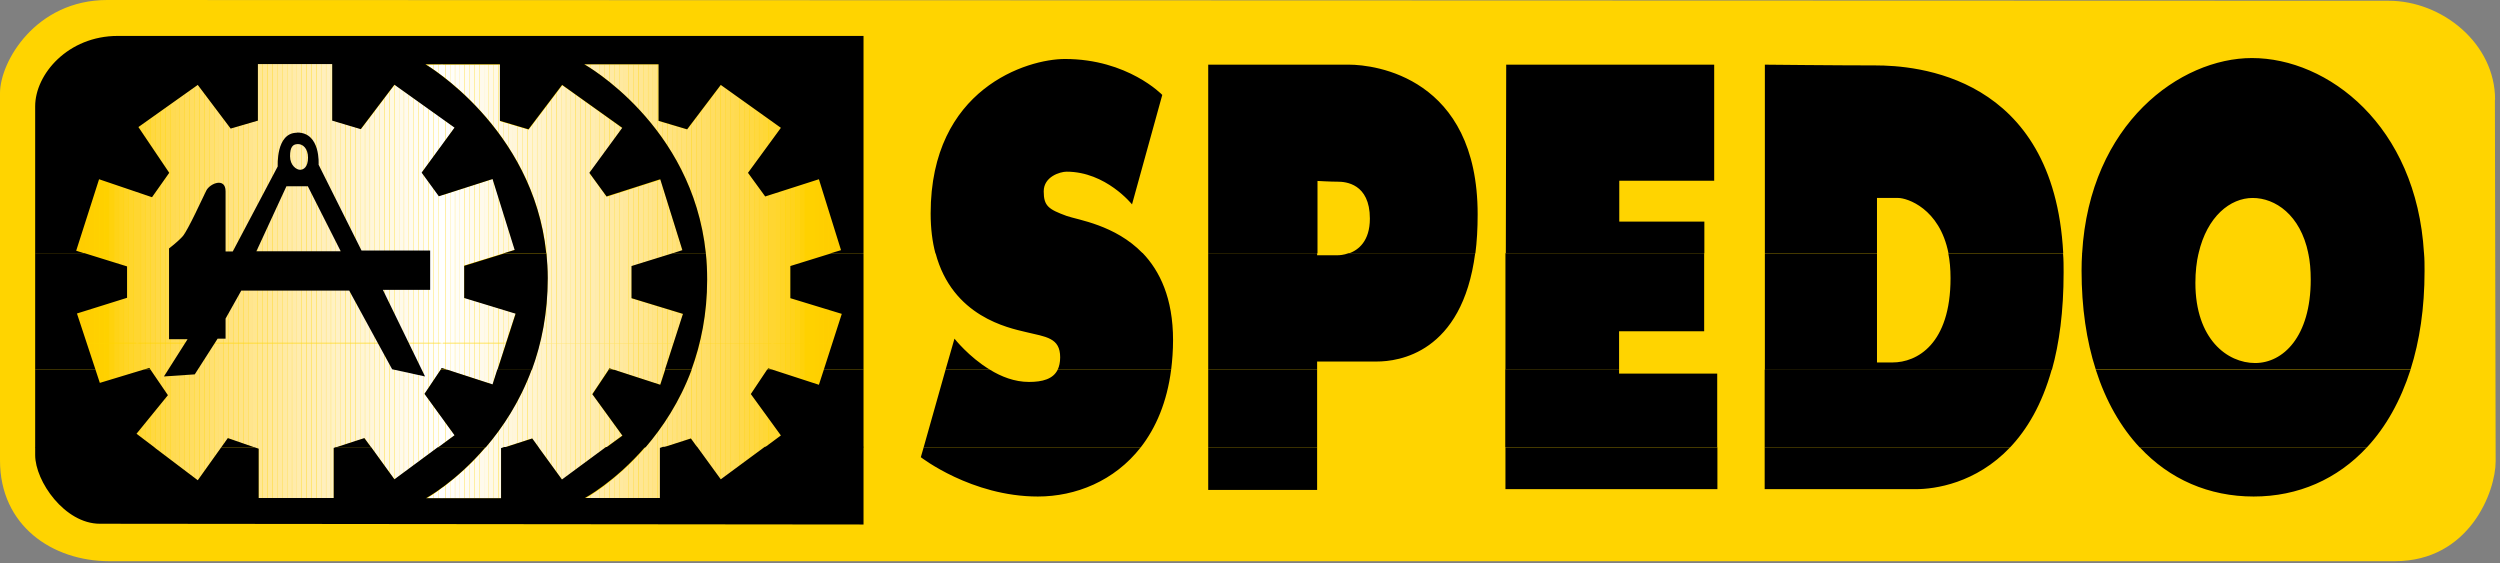 <?xml version="1.0" encoding="UTF-8"?>
<svg id="Livello_1" data-name="Livello 1" xmlns="http://www.w3.org/2000/svg" xmlns:xlink="http://www.w3.org/1999/xlink" viewBox="0 0 132.22 29.78">
  <rect x="0" y="0" width="132.22" height="29.78" fill="#808080" stroke="none"/>
  <defs>
    <style>
      .cls-1 {
        fill: none;
      }

      .cls-2 {
        fill: #ffe690;
      }

      .cls-3 {
        fill: #ffd73b;
      }

      .cls-4 {
        fill: #fff5d5;
      }

      .cls-5 {
        fill: #fff0be;
      }

      .cls-6 {
        fill: #ffe899;
      }

      .cls-7 {
        fill: #ffecae;
      }

      .cls-8 {
        fill: #ffd100;
      }

      .cls-9 {
        fill: #ffe796;
      }

      .cls-10 {
        fill: #ffd631;
      }

      .cls-11 {
        fill: #ffe89b;
      }

      .cls-12 {
        fill: #ffdf6c;
      }

      .cls-13 {
        fill: #fff1c6;
      }

      .cls-14 {
        fill: #ffdf6e;
      }

      .cls-15 {
        fill: #fff5d7;
      }

      .cls-16 {
        fill: #fff0c0;
      }

      .cls-17 {
        fill: #ffeba8;
      }

      .cls-18 {
        fill: #fff7e0;
      }

      .cls-19 {
        fill: #ffcf00;
      }

      .cls-20 {
        fill: #ffe486;
      }

      .cls-21 {
        fill: #ffd737;
      }

      .cls-22 {
        fill: #ffce00;
      }

      .cls-23 {
        fill: #ffebaa;
      }

      .cls-24 {
        fill: #fffcf3;
      }

      .cls-25 {
        fill: #fff6d8;
      }

      .cls-26 {
        fill: #ffe176;
      }

      .cls-27 {
        fill: #fffcf5;
      }

      .cls-28 {
        fill: #ffe48a;
      }

      .cls-29 {
        fill: #fecc00;
      }

      .cls-30 {
        fill: #ffdd5f;
      }

      .cls-31 {
        fill: #ffedb3;
      }

      .cls-32 {
        fill: #ffeaa4;
      }

      .cls-33 {
        fill: #ffd400;
      }

      .cls-34 {
        fill: #ffd317;
      }

      .cls-35 {
        fill: #ffd948;
      }

      .cls-36 {
        fill: #ffd314;
      }

      .cls-37 {
        fill: #ffdf6a;
      }

      .cls-38 {
        fill: #ffefba;
      }

      .cls-39 {
        fill: #fff7dd;
      }

      .cls-40 {
        fill: #ffe794;
      }

      .cls-41 {
        fill: #fff2c8;
      }

      .cls-42 {
        fill: #fffdf7;
      }

      .cls-43 {
        fill: #ffeaa5;
      }

      .cls-44 {
        fill: #fffcf2;
      }

      .cls-45 {
        fill: #ffd422;
      }

      .cls-46 {
        fill: #ffeeb7;
      }

      .cls-47 {
        fill: #ffd000;
      }

      .cls-48 {
        fill: #fffaea;
      }

      .cls-49 {
        fill: #fffaec;
      }

      .cls-50 {
        fill: #ffd946;
      }

      .cls-51 {
        fill: #fff9e4;
      }

      .cls-52 {
        fill: #fff8e2;
      }

      .cls-53 {
        fill: #ffd840;
      }

      .cls-54 {
        fill: #ffe99e;
      }

      .cls-55 {
        fill: #ffdd62;
      }

      .cls-56 {
        fill: #fff6da;
      }

      .cls-57 {
        fill: #ffd41f;
      }

      .cls-58 {
        fill: #ffefbd;
      }

      .cls-59 {
        fill: #ffe489;
      }

      .cls-60 {
        fill: #ffd20a;
      }

      .cls-61 {
        clip-path: url(#clippath-1);
      }

      .cls-62 {
        clip-path: url(#clippath-3);
      }

      .cls-63 {
        clip-path: url(#clippath-2);
      }

      .cls-64 {
        fill: #fffefd;
      }

      .cls-65 {
        fill: #ffd83c;
      }

      .cls-66 {
        fill-rule: evenodd;
      }

      .cls-67 {
        fill: #fff4d0;
      }

      .cls-68 {
        fill: #ffedb1;
      }

      .cls-69 {
        fill: #ffde66;
      }

      .cls-70 {
        fill: #ffd62c;
      }

      .cls-71 {
        fill: #ffd841;
      }

      .cls-72 {
        fill: #ffd944;
      }

      .cls-73 {
        fill: #ffe071;
      }

      .cls-74 {
        fill: #fff;
      }

      .cls-75 {
        fill: #ffe797;
      }

      .cls-76 {
        fill: #ffe89c;
      }

      .cls-77 {
        fill: #ffe070;
      }

      .cls-78 {
        fill: #ffe27d;
      }

      .cls-79 {
        fill: #fff4d3;
      }

      .cls-80 {
        fill: #ffdb54;
      }

      .cls-81 {
        fill: #ffde69;
      }

      .cls-82 {
        fill: #ffecad;
      }

      .cls-83 {
        fill: #ffe383;
      }

      .cls-84 {
        fill: #fff0c1;
      }

      .cls-85 {
        fill: #fffefc;
      }

      .cls-86 {
        fill: #fffefa;
      }

      .cls-87 {
        fill: #fffdf6;
      }

      .cls-88 {
        fill: #fff4d1;
      }

      .cls-89 {
        fill: #ffd20c;
      }

      .cls-90 {
        fill: #fffae9;
      }

      .cls-91 {
        fill: #fffbee;
      }

      .cls-92 {
        fill: #ffe175;
      }

      .cls-93 {
        fill: #fff7df;
      }

      .cls-94 {
        fill: #ffebab;
      }

      .cls-95 {
        fill: #fff3ce;
      }

      .cls-96 {
        fill: #ffeeb6;
      }

      .cls-97 {
        fill: #ffeeb8;
      }

      .cls-98 {
        fill: #fffaed;
      }

      .cls-99 {
        fill: #ffda50;
      }

      .cls-100 {
        fill: #fff7dc;
      }

      .cls-101 {
        fill: #fffdf8;
      }

      .cls-102 {
        fill: #ffe99f;
      }

      .cls-103 {
        fill: #ffcd00;
      }

      .cls-104 {
        fill: #ffd528;
      }

      .cls-105 {
        fill: #ffe280;
      }

      .cls-106 {
        fill: #ffedb4;
      }

      .cls-107 {
        fill: #ffd62d;
      }

      .cls-108 {
        fill: #ffe380;
      }

      .cls-109 {
        fill: #ffe178;
      }

      .cls-110 {
        fill: #ffdc57;
      }

      .cls-111 {
        fill: #ffefbb;
      }

      .cls-112 {
        fill: #ffd526;
      }

      .cls-113 {
        fill: #ffda4a;
      }

      .cls-114 {
        fill: #fff6db;
      }

      .cls-115 {
        fill: #fffbef;
      }

      .cls-116 {
        fill: #ffde65;
      }

      .cls-117 {
        fill: #fffbf1;
      }

      .cls-118 {
        fill: #ffd31c;
      }

      .cls-119 {
        fill: #ffeaa2;
      }

      .cls-120 {
        fill: #ffe073;
      }

      .cls-121 {
        fill: #ffe58d;
      }

      .cls-122 {
        fill: #ffe693;
      }

      .cls-123 {
        fill: #ffdc5b;
      }

      .cls-124 {
        fill: #ffda4c;
      }

      .cls-125 {
        fill: #fff9e7;
      }

      .cls-126 {
        fill: #ffdb56;
      }

      .cls-127 {
        fill: #ffe691;
      }

      .cls-128 {
        fill: #ffe17a;
      }

      .cls-129 {
        fill: #fff3cb;
      }

      .cls-130 {
        clip-path: url(#clippath);
      }

      .cls-131 {
        fill: #ffdb52;
      }

      .cls-132 {
        fill: #fff2c9;
      }

      .cls-133 {
        fill: #fff5d4;
      }

      .cls-134 {
        fill: #ffedb0;
      }

      .cls-135 {
        fill: #fff1c3;
      }

      .cls-136 {
        fill: #ffe27c;
      }

      .cls-137 {
        fill: #ffda4e;
      }

      .cls-138 {
        fill: #ffe9a1;
      }
    </style>
    <clipPath id="clippath">
      <rect class="cls-1" x="0" width="132.22" height="29.78"/>
    </clipPath>
    <clipPath id="clippath-1">
      <path class="cls-1" d="M4.59,18.15l.69,2.11,2.61-.79.98,1.44-1.66,2.04,3.25,2.46,1.59-2.23,1.63.57v2.61h3.97v-2.65l1.63-.53,1.59,2.19,3.18-2.35-1.59-2.19.91-1.36,2.69.87.7-2.18H4.59ZM28.55,18.15c-1.42,5.69-6.01,8.22-6.01,8.22h3.97v-2.65l1.63-.53,1.59,2.19,3.18-2.35-1.59-2.19.91-1.36,2.68.87.71-2.2h-7.08ZM37.01,18.15c-1.41,5.71-6.07,8.22-6.07,8.22h3.97v-2.65l1.63-.53,1.59,2.19,3.18-2.35-1.59-2.19.91-1.36,2.69.87.71-2.2h-7.02Z"/>
    </clipPath>
    <clipPath id="clippath-2">
      <path class="cls-1" d="M22.51,3.4s6.45,3.78,6.45,11.31c0,1.26-.15,2.4-.41,3.44h7.08l.5-1.54-2.72-.83v-1.7l2.69-.83-1.17-3.75-2.84.91-.91-1.25,1.74-2.38-3.18-2.27-1.78,2.35-1.51-.45v-2.99h-3.93ZM30.9,3.4s6.5,3.61,6.5,11.39c0,1.22-.15,2.34-.4,3.35h7.02s.5-1.54.5-1.54l-2.72-.83v-1.7l2.69-.83-1.17-3.75-2.84.91-.91-1.25,1.74-2.38-3.18-2.27-1.78,2.35-1.51-.45v-2.99h-3.94ZM13.64,3.38v2.99l-1.44.42-1.74-2.31-3.14,2.23,1.63,2.42-.91,1.29-2.8-.95-1.21,3.78,2.69.83v1.66l-2.65.83.52,1.56h22.17l.51-1.56-2.72-.83v-1.7l2.69-.83-1.17-3.75-2.84.91-.91-1.25,1.74-2.38-3.18-2.27-1.78,2.35-1.51-.45v-2.99h-3.93Z"/>
    </clipPath>
    <clipPath id="clippath-3">
      <rect class="cls-1" x="0" width="132.22" height="29.78"/>
    </clipPath>
  </defs>
  <g class="cls-130">
    <path class="cls-33" d="M131.95,5.28c0,1.56.04,17.52.04,19.12s-1.39,5.28-5.33,5.28H5.76C2.77,29.67,0,27.81,0,24.35V4.93C0,3.25,1.9,0,5.67,0s117.84.04,120.66.04,5.63,2.25,5.63,5.23"/>
  </g>
  <g class="cls-61">
    <rect class="cls-22" x="4.5" y="3.38" width=".25" height="22.98"/>
    <rect class="cls-19" x="4.75" y="3.38" width=".25" height="22.98"/>
    <rect class="cls-47" x="5.01" y="3.38" width=".25" height="22.98"/>
    <rect class="cls-47" x="5.27" y="3.38" width=".25" height="22.98"/>
    <rect class="cls-8" x="5.53" y="3.38" width=".25" height="22.98"/>
    <rect class="cls-89" x="5.78" y="3.38" width=".25" height="22.98"/>
    <rect class="cls-34" x="6.04" y="3.38" width=".25" height="22.98"/>
    <rect class="cls-57" x="6.3" y="3.38" width=".25" height="22.98"/>
    <rect class="cls-112" x="6.56" y="3.38" width=".25" height="22.98"/>
    <rect class="cls-70" x="6.82" y="3.38" width=".25" height="22.98"/>
    <rect class="cls-10" x="7.07" y="3.38" width=".25" height="22.98"/>
    <rect class="cls-10" x="7.2" y="3.38" width=".25" height="22.98"/>
    <rect class="cls-21" x="7.46" y="3.38" width=".25" height="22.98"/>
    <rect class="cls-65" x="7.72" y="3.38" width=".25" height="22.98"/>
    <rect class="cls-71" x="7.98" y="3.38" width=".25" height="22.98"/>
    <rect class="cls-50" x="8.23" y="3.38" width=".25" height="22.98"/>
    <rect class="cls-113" x="8.49" y="3.38" width=".25" height="22.98"/>
    <rect class="cls-137" x="8.75" y="3.38" width=".25" height="22.98"/>
    <rect class="cls-131" x="9.01" y="3.38" width=".25" height="22.98"/>
    <rect class="cls-126" x="9.26" y="3.38" width=".25" height="22.98"/>
    <rect class="cls-123" x="9.52" y="3.38" width=".25" height="22.98"/>
    <rect class="cls-30" x="9.78" y="3.38" width=".25" height="22.98"/>
    <rect class="cls-55" x="10.04" y="3.38" width=".25" height="22.98"/>
    <rect class="cls-69" x="10.29" y="3.38" width=".25" height="22.98"/>
    <rect class="cls-37" x="10.55" y="3.38" width=".25" height="22.98"/>
    <rect class="cls-14" x="10.81" y="3.38" width=".25" height="22.98"/>
    <rect class="cls-73" x="11.07" y="3.38" width=".25" height="22.98"/>
    <rect class="cls-92" x="11.33" y="3.38" width=".25" height="22.98"/>
    <rect class="cls-109" x="11.58" y="3.38" width=".25" height="22.98"/>
    <rect class="cls-136" x="11.84" y="3.38" width=".25" height="22.98"/>
    <rect class="cls-105" x="12.1" y="3.38" width=".25" height="22.98"/>
    <rect class="cls-83" x="12.35" y="3.38" width=".25" height="22.98"/>
    <rect class="cls-20" x="12.61" y="3.38" width=".25" height="22.98"/>
    <rect class="cls-28" x="12.87" y="3.38" width=".25" height="22.98"/>
    <rect class="cls-121" x="13.13" y="3.38" width=".25" height="22.98"/>
    <rect class="cls-127" x="13.38" y="3.38" width=".25" height="22.98"/>
    <rect class="cls-40" x="13.64" y="3.38" width=".25" height="22.98"/>
    <rect class="cls-75" x="13.9" y="3.38" width=".25" height="22.98"/>
    <rect class="cls-11" x="14.16" y="3.38" width=".25" height="22.98"/>
    <rect class="cls-54" x="14.42" y="3.38" width=".25" height="22.98"/>
    <rect class="cls-138" x="14.67" y="3.38" width=".25" height="22.98"/>
    <rect class="cls-32" x="14.93" y="3.38" width=".25" height="22.98"/>
    <rect class="cls-17" x="15.19" y="3.38" width=".25" height="22.98"/>
    <rect class="cls-94" x="15.45" y="3.38" width=".25" height="22.98"/>
    <rect class="cls-7" x="15.7" y="3.38" width=".25" height="22.98"/>
    <rect class="cls-68" x="15.96" y="3.38" width=".25" height="22.98"/>
    <rect class="cls-106" x="16.22" y="3.38" width=".25" height="22.98"/>
    <rect class="cls-46" x="16.48" y="3.38" width=".25" height="22.98"/>
    <rect class="cls-38" x="16.74" y="3.38" width=".25" height="22.98"/>
    <rect class="cls-58" x="16.99" y="3.38" width=".25" height="22.98"/>
    <rect class="cls-16" x="17.25" y="3.38" width=".25" height="22.98"/>
    <rect class="cls-135" x="17.51" y="3.38" width=".25" height="22.98"/>
    <rect class="cls-13" x="17.77" y="3.38" width=".25" height="22.98"/>
    <rect class="cls-132" x="18.02" y="3.38" width=".25" height="22.98"/>
    <rect class="cls-129" x="18.28" y="3.38" width=".25" height="22.98"/>
    <rect class="cls-95" x="18.54" y="3.38" width=".25" height="22.98"/>
    <rect class="cls-88" x="18.8" y="3.38" width=".25" height="22.98"/>
    <rect class="cls-133" x="19.05" y="3.38" width=".25" height="22.98"/>
    <rect class="cls-15" x="19.31" y="3.38" width=".25" height="22.98"/>
    <rect class="cls-56" x="19.57" y="3.38" width=".25" height="22.98"/>
    <rect class="cls-100" x="19.83" y="3.38" width=".25" height="22.98"/>
    <rect class="cls-93" x="20.08" y="3.38" width=".25" height="22.98"/>
    <rect class="cls-52" x="20.34" y="3.38" width=".25" height="22.98"/>
    <rect class="cls-51" x="20.6" y="3.38" width=".25" height="22.98"/>
    <rect class="cls-125" x="20.86" y="3.38" width=".25" height="22.98"/>
    <rect class="cls-48" x="21.11" y="3.38" width=".25" height="22.98"/>
    <rect class="cls-98" x="21.37" y="3.38" width=".25" height="22.98"/>
    <rect class="cls-115" x="21.63" y="3.38" width=".25" height="22.98"/>
    <rect class="cls-44" x="21.89" y="3.38" width=".25" height="22.98"/>
    <rect class="cls-27" x="22.15" y="3.38" width=".25" height="22.98"/>
    <rect class="cls-42" x="22.4" y="3.38" width=".25" height="22.98"/>
    <rect class="cls-86" x="22.66" y="3.38" width=".25" height="22.98"/>
    <rect class="cls-85" x="22.92" y="3.38" width=".25" height="22.98"/>
    <rect class="cls-74" x="23.18" y="3.38" width=".25" height="22.98"/>
    <rect class="cls-74" x="23.3" y="3.38" width=".25" height="22.98"/>
    <rect class="cls-64" x="23.56" y="3.38" width=".25" height="22.98"/>
    <rect class="cls-86" x="23.81" y="3.38" width=".25" height="22.98"/>
    <rect class="cls-101" x="24.07" y="3.38" width=".25" height="22.98"/>
    <rect class="cls-87" x="24.32" y="3.38" width=".25" height="22.98"/>
    <rect class="cls-24" x="24.58" y="3.38" width=".25" height="22.98"/>
    <rect class="cls-117" x="24.83" y="3.38" width=".25" height="22.98"/>
    <rect class="cls-91" x="25.09" y="3.38" width=".25" height="22.98"/>
    <rect class="cls-49" x="25.35" y="3.38" width=".25" height="22.98"/>
    <rect class="cls-90" x="25.6" y="3.38" width=".25" height="22.98"/>
    <rect class="cls-125" x="25.86" y="3.38" width=".25" height="22.98"/>
    <rect class="cls-51" x="26.11" y="3.38" width=".25" height="22.98"/>
    <rect class="cls-52" x="26.37" y="3.38" width=".25" height="22.98"/>
    <rect class="cls-18" x="26.62" y="3.38" width=".25" height="22.98"/>
    <rect class="cls-39" x="26.88" y="3.38" width=".25" height="22.98"/>
    <rect class="cls-114" x="27.13" y="3.38" width=".25" height="22.98"/>
    <rect class="cls-25" x="27.39" y="3.38" width=".25" height="22.98"/>
    <rect class="cls-4" x="27.64" y="3.38" width=".25" height="22.98"/>
    <rect class="cls-79" x="27.9" y="3.38" width=".25" height="22.98"/>
    <rect class="cls-67" x="28.15" y="3.38" width=".25" height="22.98"/>
    <rect class="cls-95" x="28.41" y="3.38" width=".25" height="22.98"/>
    <rect class="cls-129" x="28.66" y="3.38" width=".25" height="22.98"/>
    <rect class="cls-41" x="28.92" y="3.38" width=".25" height="22.98"/>
    <rect class="cls-13" x="29.17" y="3.38" width=".25" height="22.98"/>
    <rect class="cls-135" x="29.43" y="3.38" width=".25" height="22.98"/>
    <rect class="cls-84" x="29.68" y="3.38" width=".25" height="22.98"/>
    <rect class="cls-5" x="29.94" y="3.38" width=".25" height="22.98"/>
    <rect class="cls-111" x="30.19" y="3.38" width=".25" height="22.98"/>
    <rect class="cls-97" x="30.45" y="3.38" width=".25" height="22.98"/>
    <rect class="cls-96" x="30.7" y="3.38" width=".25" height="22.98"/>
    <rect class="cls-31" x="30.96" y="3.38" width=".25" height="22.98"/>
    <rect class="cls-134" x="31.22" y="3.38" width=".25" height="22.98"/>
    <rect class="cls-82" x="31.47" y="3.38" width=".25" height="22.98"/>
    <rect class="cls-23" x="31.73" y="3.38" width=".25" height="22.98"/>
    <rect class="cls-17" x="31.98" y="3.38" width=".25" height="22.98"/>
    <rect class="cls-43" x="32.24" y="3.38" width=".25" height="22.98"/>
    <rect class="cls-119" x="32.49" y="3.38" width=".25" height="22.98"/>
    <rect class="cls-102" x="32.75" y="3.38" width=".25" height="22.98"/>
    <rect class="cls-76" x="33" y="3.38" width=".25" height="22.98"/>
    <rect class="cls-6" x="33.26" y="3.38" width=".25" height="22.98"/>
    <rect class="cls-9" x="33.51" y="3.38" width=".25" height="22.98"/>
    <rect class="cls-122" x="33.77" y="3.38" width=".25" height="22.98"/>
    <rect class="cls-2" x="34.02" y="3.38" width=".25" height="22.98"/>
    <rect class="cls-121" x="34.28" y="3.38" width=".25" height="22.98"/>
    <rect class="cls-59" x="34.53" y="3.38" width=".25" height="22.98"/>
    <rect class="cls-20" x="34.79" y="3.38" width=".25" height="22.98"/>
    <rect class="cls-83" x="35.04" y="3.38" width=".25" height="22.98"/>
    <rect class="cls-108" x="35.3" y="3.38" width=".25" height="22.98"/>
    <rect class="cls-78" x="35.55" y="3.38" width=".25" height="22.98"/>
    <rect class="cls-128" x="35.81" y="3.38" width=".25" height="22.98"/>
    <rect class="cls-26" x="36.07" y="3.38" width=".25" height="22.98"/>
    <rect class="cls-120" x="36.32" y="3.38" width=".25" height="22.98"/>
    <rect class="cls-77" x="36.58" y="3.38" width=".25" height="22.98"/>
    <rect class="cls-12" x="36.83" y="3.38" width=".25" height="22.98"/>
    <rect class="cls-81" x="37.09" y="3.38" width=".25" height="22.98"/>
    <rect class="cls-116" x="37.34" y="3.38" width=".25" height="22.98"/>
    <rect class="cls-55" x="37.6" y="3.38" width=".25" height="22.98"/>
    <rect class="cls-30" x="37.85" y="3.38" width=".25" height="22.98"/>
    <rect class="cls-123" x="38.11" y="3.38" width=".25" height="22.98"/>
    <rect class="cls-110" x="38.36" y="3.38" width=".25" height="22.98"/>
    <rect class="cls-80" x="38.62" y="3.38" width=".25" height="22.98"/>
    <rect class="cls-99" x="38.87" y="3.38" width=".25" height="22.98"/>
    <rect class="cls-124" x="39.13" y="3.38" width=".25" height="22.98"/>
    <rect class="cls-35" x="39.38" y="3.38" width=".25" height="22.98"/>
    <rect class="cls-72" x="39.64" y="3.38" width=".25" height="22.98"/>
    <rect class="cls-53" x="39.89" y="3.38" width=".25" height="22.98"/>
    <rect class="cls-3" x="40.15" y="3.38" width=".25" height="22.98"/>
    <rect class="cls-21" x="40.4" y="3.38" width=".25" height="22.98"/>
    <rect class="cls-10" x="40.66" y="3.38" width=".25" height="22.98"/>
    <rect class="cls-10" x="40.79" y="3.38" width=".25" height="22.98"/>
    <rect class="cls-107" x="41.04" y="3.38" width=".25" height="22.98"/>
    <rect class="cls-104" x="41.29" y="3.38" width=".25" height="22.98"/>
    <rect class="cls-45" x="41.55" y="3.38" width=".25" height="22.98"/>
    <rect class="cls-118" x="41.8" y="3.38" width=".25" height="22.98"/>
    <rect class="cls-36" x="42.06" y="3.38" width=".25" height="22.98"/>
    <rect class="cls-60" x="42.31" y="3.38" width=".25" height="22.98"/>
    <rect class="cls-8" x="42.56" y="3.38" width=".25" height="22.98"/>
    <rect class="cls-8" x="42.82" y="3.38" width=".25" height="22.98"/>
    <rect class="cls-47" x="43.07" y="3.38" width=".25" height="22.98"/>
    <rect class="cls-19" x="43.32" y="3.38" width=".25" height="22.98"/>
    <rect class="cls-22" x="43.58" y="3.38" width=".25" height="22.98"/>
    <rect class="cls-22" x="43.83" y="3.38" width=".25" height="22.98"/>
  </g>
  <g class="cls-63">
    <rect class="cls-29" x="3.98" y="3.38" width=".25" height="22.98"/>
    <rect class="cls-103" x="4.24" y="3.38" width=".25" height="22.98"/>
    <rect class="cls-22" x="4.5" y="3.38" width=".25" height="22.98"/>
    <rect class="cls-19" x="4.75" y="3.38" width=".25" height="22.98"/>
    <rect class="cls-47" x="5.01" y="3.38" width=".25" height="22.98"/>
    <rect class="cls-47" x="5.27" y="3.38" width=".25" height="22.98"/>
    <rect class="cls-8" x="5.53" y="3.38" width=".25" height="22.98"/>
    <rect class="cls-89" x="5.78" y="3.38" width=".25" height="22.98"/>
    <rect class="cls-34" x="6.04" y="3.38" width=".25" height="22.98"/>
    <rect class="cls-57" x="6.3" y="3.38" width=".25" height="22.98"/>
    <rect class="cls-112" x="6.56" y="3.38" width=".25" height="22.98"/>
    <rect class="cls-70" x="6.82" y="3.38" width=".25" height="22.98"/>
    <rect class="cls-10" x="7.07" y="3.38" width=".25" height="22.98"/>
    <rect class="cls-10" x="7.2" y="3.38" width=".25" height="22.98"/>
    <rect class="cls-21" x="7.46" y="3.38" width=".25" height="22.98"/>
    <rect class="cls-65" x="7.72" y="3.38" width=".25" height="22.98"/>
    <rect class="cls-71" x="7.98" y="3.38" width=".25" height="22.98"/>
    <rect class="cls-50" x="8.23" y="3.38" width=".25" height="22.98"/>
    <rect class="cls-113" x="8.49" y="3.38" width=".25" height="22.98"/>
    <rect class="cls-137" x="8.75" y="3.38" width=".25" height="22.98"/>
    <rect class="cls-131" x="9.01" y="3.38" width=".25" height="22.98"/>
    <rect class="cls-126" x="9.26" y="3.38" width=".25" height="22.98"/>
    <rect class="cls-123" x="9.52" y="3.38" width=".25" height="22.98"/>
    <rect class="cls-30" x="9.78" y="3.38" width=".25" height="22.98"/>
    <rect class="cls-55" x="10.04" y="3.38" width=".25" height="22.98"/>
    <rect class="cls-69" x="10.29" y="3.38" width=".25" height="22.98"/>
    <rect class="cls-37" x="10.55" y="3.38" width=".25" height="22.98"/>
    <rect class="cls-14" x="10.81" y="3.38" width=".25" height="22.98"/>
    <rect class="cls-73" x="11.07" y="3.38" width=".25" height="22.98"/>
    <rect class="cls-92" x="11.33" y="3.38" width=".25" height="22.98"/>
    <rect class="cls-109" x="11.58" y="3.38" width=".25" height="22.98"/>
    <rect class="cls-136" x="11.84" y="3.38" width=".25" height="22.98"/>
    <rect class="cls-105" x="12.1" y="3.38" width=".25" height="22.98"/>
    <rect class="cls-83" x="12.35" y="3.38" width=".25" height="22.98"/>
    <rect class="cls-20" x="12.61" y="3.38" width=".25" height="22.98"/>
    <rect class="cls-28" x="12.87" y="3.38" width=".25" height="22.98"/>
    <rect class="cls-121" x="13.13" y="3.38" width=".25" height="22.98"/>
    <rect class="cls-127" x="13.38" y="3.38" width=".25" height="22.98"/>
    <rect class="cls-40" x="13.64" y="3.38" width=".25" height="22.98"/>
    <rect class="cls-75" x="13.9" y="3.38" width=".25" height="22.98"/>
    <rect class="cls-11" x="14.16" y="3.38" width=".25" height="22.98"/>
    <rect class="cls-54" x="14.42" y="3.38" width=".25" height="22.98"/>
    <rect class="cls-138" x="14.67" y="3.38" width=".25" height="22.98"/>
    <rect class="cls-32" x="14.93" y="3.38" width=".25" height="22.98"/>
    <rect class="cls-17" x="15.19" y="3.38" width=".25" height="22.98"/>
    <rect class="cls-94" x="15.45" y="3.38" width=".25" height="22.98"/>
    <rect class="cls-7" x="15.7" y="3.38" width=".25" height="22.98"/>
    <rect class="cls-68" x="15.96" y="3.38" width=".25" height="22.98"/>
    <rect class="cls-106" x="16.22" y="3.38" width=".25" height="22.98"/>
    <rect class="cls-46" x="16.48" y="3.38" width=".25" height="22.98"/>
    <rect class="cls-38" x="16.74" y="3.38" width=".25" height="22.98"/>
    <rect class="cls-58" x="16.99" y="3.38" width=".25" height="22.98"/>
    <rect class="cls-16" x="17.25" y="3.38" width=".25" height="22.98"/>
    <rect class="cls-135" x="17.51" y="3.38" width=".25" height="22.98"/>
    <rect class="cls-13" x="17.77" y="3.38" width=".25" height="22.98"/>
    <rect class="cls-132" x="18.02" y="3.38" width=".25" height="22.98"/>
    <rect class="cls-129" x="18.28" y="3.38" width=".25" height="22.98"/>
    <rect class="cls-95" x="18.54" y="3.38" width=".25" height="22.98"/>
    <rect class="cls-88" x="18.8" y="3.38" width=".25" height="22.98"/>
    <rect class="cls-133" x="19.05" y="3.38" width=".25" height="22.98"/>
    <rect class="cls-15" x="19.31" y="3.38" width=".25" height="22.98"/>
    <rect class="cls-56" x="19.57" y="3.38" width=".25" height="22.98"/>
    <rect class="cls-100" x="19.83" y="3.38" width=".25" height="22.98"/>
    <rect class="cls-93" x="20.08" y="3.38" width=".25" height="22.98"/>
    <rect class="cls-52" x="20.34" y="3.38" width=".25" height="22.98"/>
    <rect class="cls-51" x="20.6" y="3.38" width=".25" height="22.98"/>
    <rect class="cls-125" x="20.86" y="3.38" width=".25" height="22.98"/>
    <rect class="cls-48" x="21.11" y="3.38" width=".25" height="22.98"/>
    <rect class="cls-98" x="21.37" y="3.38" width=".25" height="22.98"/>
    <rect class="cls-115" x="21.63" y="3.38" width=".25" height="22.98"/>
    <rect class="cls-44" x="21.89" y="3.38" width=".25" height="22.98"/>
    <rect class="cls-27" x="22.15" y="3.38" width=".25" height="22.98"/>
    <rect class="cls-42" x="22.4" y="3.38" width=".25" height="22.98"/>
    <rect class="cls-86" x="22.66" y="3.38" width=".25" height="22.98"/>
    <rect class="cls-85" x="22.92" y="3.38" width=".25" height="22.98"/>
    <rect class="cls-74" x="23.18" y="3.38" width=".25" height="22.98"/>
    <rect class="cls-74" x="23.3" y="3.38" width=".25" height="22.98"/>
    <rect class="cls-64" x="23.56" y="3.38" width=".25" height="22.98"/>
    <rect class="cls-86" x="23.81" y="3.38" width=".25" height="22.98"/>
    <rect class="cls-101" x="24.07" y="3.38" width=".25" height="22.98"/>
    <rect class="cls-87" x="24.32" y="3.38" width=".25" height="22.98"/>
    <rect class="cls-24" x="24.58" y="3.38" width=".25" height="22.98"/>
    <rect class="cls-117" x="24.83" y="3.38" width=".25" height="22.98"/>
    <rect class="cls-91" x="25.09" y="3.38" width=".25" height="22.98"/>
    <rect class="cls-49" x="25.35" y="3.38" width=".25" height="22.98"/>
    <rect class="cls-90" x="25.6" y="3.38" width=".25" height="22.98"/>
    <rect class="cls-125" x="25.86" y="3.38" width=".25" height="22.98"/>
    <rect class="cls-51" x="26.11" y="3.38" width=".25" height="22.98"/>
    <rect class="cls-52" x="26.37" y="3.38" width=".25" height="22.98"/>
    <rect class="cls-18" x="26.62" y="3.38" width=".25" height="22.98"/>
    <rect class="cls-39" x="26.88" y="3.38" width=".25" height="22.98"/>
    <rect class="cls-114" x="27.13" y="3.38" width=".25" height="22.98"/>
    <rect class="cls-25" x="27.39" y="3.38" width=".25" height="22.98"/>
    <rect class="cls-4" x="27.64" y="3.38" width=".25" height="22.98"/>
    <rect class="cls-79" x="27.9" y="3.38" width=".25" height="22.98"/>
    <rect class="cls-67" x="28.15" y="3.38" width=".25" height="22.98"/>
    <rect class="cls-95" x="28.41" y="3.38" width=".25" height="22.98"/>
    <rect class="cls-129" x="28.66" y="3.38" width=".25" height="22.98"/>
    <rect class="cls-41" x="28.92" y="3.38" width=".25" height="22.98"/>
    <rect class="cls-13" x="29.17" y="3.38" width=".25" height="22.98"/>
    <rect class="cls-135" x="29.43" y="3.38" width=".25" height="22.98"/>
    <rect class="cls-84" x="29.68" y="3.38" width=".25" height="22.98"/>
    <rect class="cls-5" x="29.94" y="3.38" width=".25" height="22.98"/>
    <rect class="cls-111" x="30.19" y="3.38" width=".25" height="22.98"/>
    <rect class="cls-97" x="30.45" y="3.38" width=".25" height="22.98"/>
    <rect class="cls-96" x="30.7" y="3.38" width=".25" height="22.98"/>
    <rect class="cls-31" x="30.96" y="3.38" width=".25" height="22.98"/>
    <rect class="cls-134" x="31.22" y="3.38" width=".25" height="22.98"/>
    <rect class="cls-82" x="31.47" y="3.38" width=".25" height="22.98"/>
    <rect class="cls-23" x="31.73" y="3.38" width=".25" height="22.98"/>
    <rect class="cls-17" x="31.98" y="3.38" width=".25" height="22.98"/>
    <rect class="cls-43" x="32.24" y="3.38" width=".25" height="22.98"/>
    <rect class="cls-119" x="32.49" y="3.38" width=".25" height="22.98"/>
    <rect class="cls-102" x="32.75" y="3.38" width=".25" height="22.98"/>
    <rect class="cls-76" x="33" y="3.38" width=".25" height="22.98"/>
    <rect class="cls-6" x="33.26" y="3.38" width=".25" height="22.98"/>
    <rect class="cls-9" x="33.51" y="3.38" width=".25" height="22.98"/>
    <rect class="cls-122" x="33.77" y="3.38" width=".25" height="22.98"/>
    <rect class="cls-2" x="34.02" y="3.38" width=".25" height="22.98"/>
    <rect class="cls-121" x="34.28" y="3.38" width=".25" height="22.98"/>
    <rect class="cls-59" x="34.53" y="3.38" width=".25" height="22.98"/>
    <rect class="cls-20" x="34.79" y="3.38" width=".25" height="22.98"/>
    <rect class="cls-83" x="35.04" y="3.38" width=".25" height="22.98"/>
    <rect class="cls-108" x="35.3" y="3.38" width=".25" height="22.98"/>
    <rect class="cls-78" x="35.55" y="3.38" width=".25" height="22.98"/>
    <rect class="cls-128" x="35.81" y="3.38" width=".25" height="22.98"/>
    <rect class="cls-26" x="36.07" y="3.38" width=".25" height="22.98"/>
    <rect class="cls-120" x="36.32" y="3.38" width=".25" height="22.98"/>
    <rect class="cls-77" x="36.58" y="3.38" width=".25" height="22.98"/>
    <rect class="cls-12" x="36.83" y="3.38" width=".25" height="22.98"/>
    <rect class="cls-81" x="37.09" y="3.38" width=".25" height="22.98"/>
    <rect class="cls-116" x="37.34" y="3.38" width=".25" height="22.98"/>
    <rect class="cls-55" x="37.6" y="3.38" width=".25" height="22.98"/>
    <rect class="cls-30" x="37.85" y="3.38" width=".25" height="22.98"/>
    <rect class="cls-123" x="38.11" y="3.38" width=".25" height="22.98"/>
    <rect class="cls-110" x="38.36" y="3.38" width=".25" height="22.98"/>
    <rect class="cls-80" x="38.62" y="3.38" width=".25" height="22.98"/>
    <rect class="cls-99" x="38.87" y="3.38" width=".25" height="22.98"/>
    <rect class="cls-124" x="39.13" y="3.38" width=".25" height="22.98"/>
    <rect class="cls-35" x="39.38" y="3.38" width=".25" height="22.98"/>
    <rect class="cls-72" x="39.64" y="3.38" width=".25" height="22.98"/>
    <rect class="cls-53" x="39.89" y="3.38" width=".25" height="22.98"/>
    <rect class="cls-3" x="40.15" y="3.38" width=".25" height="22.98"/>
    <rect class="cls-21" x="40.4" y="3.38" width=".25" height="22.98"/>
    <rect class="cls-10" x="40.66" y="3.38" width=".25" height="22.98"/>
    <rect class="cls-10" x="40.79" y="3.38" width=".25" height="22.98"/>
    <rect class="cls-107" x="41.04" y="3.38" width=".25" height="22.98"/>
    <rect class="cls-104" x="41.29" y="3.38" width=".25" height="22.98"/>
    <rect class="cls-45" x="41.55" y="3.38" width=".25" height="22.98"/>
    <rect class="cls-118" x="41.8" y="3.38" width=".25" height="22.98"/>
    <rect class="cls-36" x="42.06" y="3.38" width=".25" height="22.98"/>
    <rect class="cls-60" x="42.31" y="3.38" width=".25" height="22.98"/>
    <rect class="cls-8" x="42.56" y="3.38" width=".25" height="22.98"/>
    <rect class="cls-8" x="42.82" y="3.38" width=".25" height="22.98"/>
    <rect class="cls-47" x="43.07" y="3.38" width=".25" height="22.98"/>
    <rect class="cls-19" x="43.32" y="3.38" width=".25" height="22.98"/>
    <rect class="cls-22" x="43.58" y="3.38" width=".25" height="22.98"/>
    <rect class="cls-22" x="43.83" y="3.38" width=".25" height="22.98"/>
    <rect class="cls-103" x="44.09" y="3.38" width=".25" height="22.98"/>
    <rect class="cls-29" x="44.34" y="3.38" width=".25" height="22.98"/>
  </g>
  <g class="cls-62">
    <path class="cls-66" d="M125.18,23.66c-1.56,1.68-3.63,2.6-5.99,2.6s-4.45-.91-6.02-2.6h12.02ZM106.31,23.66c-1.81,1.91-3.99,2.21-4.97,2.21h-8.01v-2.21h12.98ZM90.83,23.66v2.21h-11.21v-2.21h11.21ZM69.66,23.66v2.25h-5.76v-2.25h5.76ZM48.85,23.66l-.15.52s2.68,2.08,6.19,2.08c2,0,4.05-.82,5.44-2.6h-11.48ZM8.16,23.66l2.3,1.74,1.24-1.74h1.77l.21.07v2.61h3.97v-2.65l.11-.04h1.87l1.23,1.7,2.3-1.7h2.52c-1.58,1.85-3.15,2.7-3.15,2.7h3.97v-2.65l.17-.06h1.8l1.25,1.72,2.33-1.72h2.07c-1.6,1.85-3.19,2.7-3.19,2.7h3.97v-2.65l.17-.06h1.8l1.25,1.72,2.33-1.72h5.22v4.11s-38.53-.04-40.39-.04-3.42-2.25-3.42-3.63v-.43h6.3Z"/>
    <path class="cls-66" d="M35.08,23.66l1.46-.47.34.47h-1.8ZM26.69,23.66l1.46-.47.34.47h-1.8ZM17.76,23.66l1.51-.49.36.49h-1.87ZM11.7,23.66l.35-.49,1.41.49h-1.77ZM127.49,19.55c-.53,1.65-1.31,3.04-2.31,4.11h-12.02c-1-1.07-1.79-2.45-2.32-4.11h16.64ZM108.51,19.55c-.52,1.86-1.31,3.17-2.2,4.11h-12.98v-4.11h15.18ZM85.63,19.55v.21h5.19v3.89h-11.21v-4.11h6.01ZM69.66,19.55v4.11h-5.76v-4.11h5.76ZM50.01,19.55l-1.16,4.11h11.48c.81-1.04,1.39-2.4,1.61-4.11h-6c-.24.5-.81.65-1.52.65-.76,0-1.47-.28-2.07-.65h-2.33ZM40.85,19.55l2.46.8.26-.8h2.1v4.11h-5.22l.85-.63-1.59-2.19.86-1.29h.28ZM32.46,19.55l2.46.8.26-.8h1.4c-.63,1.7-1.54,3.06-2.44,4.11h-2.07s.85-.62.85-.62l-1.59-2.19.86-1.29h.28ZM23.65,19.55l2.4.78.25-.78h1.82c-.63,1.7-1.53,3.06-2.43,4.11h-2.52s.87-.64.87-.64l-1.59-2.19.85-1.27h.35ZM5.05,19.55l.23.7,2.31-.7h.37l.92,1.35-1.66,2.04.95.72H1.86v-4.11h3.19Z"/>
    <path class="cls-66" d="M52.35,19.55c-1.12-.68-1.87-1.64-1.87-1.64l-.47,1.64h2.33ZM40.58,19.55l.05-.07.23.07h-.28ZM32.18,19.55l.05-.07.23.07h-.28ZM23.3,19.55l.06-.09.29.09h-.35ZM7.59,19.55l.31-.09.06.09h-.37ZM122.08,13.39c.09.42.13.89.13,1.4,0,3.03-1.47,4.41-2.94,4.41s-3.16-1.26-3.16-4.24c0-.58.06-1.11.17-1.58h-6.16c-.02.3-.03.61-.03.93,0,1.96.26,3.71.75,5.23h16.65c.48-1.51.74-3.25.74-5.2,0-.33,0-.65-.03-.97h-6.12ZM103.04,13.39c.08.39.12.83.12,1.32,0,3.5-1.78,4.46-3.07,4.46h-.82v-5.77h-5.93v6.16h15.18c.39-1.39.62-3.09.62-5.15,0-.35,0-.68-.03-1.01h-6.07ZM90.13,13.39v4.13h-4.5v2.03h-6.01v-6.16h10.51ZM71.33,13.39c-.27.1-.5.11-.59.11h-1.08v-.11h-5.76v6.16h5.76v-.43h3.16c1.12,0,4.51-.42,5.2-5.73h-6.68ZM49.48,13.39c.89,3.36,3.86,3.95,4.77,4.17,1.08.26,1.82.3,1.82,1.34,0,.26-.05.48-.13.65h6c.06-.49.1-1.01.1-1.56,0-2.22-.7-3.66-1.61-4.61h-10.95ZM45.67,13.39v6.16h-2.1l.95-2.95-2.72-.83v-1.7l2.19-.68h1.69ZM37.33,13.39c.05.45.07.92.07,1.4,0,1.81-.33,3.39-.83,4.76h-1.4s.95-2.95.95-2.95l-2.72-.83v-1.7l2.19-.68h1.74ZM28.9,13.39c.04.42.07.86.07,1.32,0,1.85-.33,3.46-.84,4.85h-1.82l.96-2.97-2.72-.83v-1.7l2.13-.66h2.23ZM4.47,13.39l2.25.7v1.66l-2.65.83.98,2.97H1.86v-6.16h2.61Z"/>
    <path class="cls-66" d="M110.12,13.39c.4-6.87,5.2-10.32,8.98-10.32,4.01,0,8.7,3.55,9.1,10.32h-6.12c-.42-2.03-1.75-2.92-2.94-2.92s-2.41.98-2.86,2.92h-6.16ZM93.34,13.39V3.42s3.77.04,5.85.04,9.43.48,9.93,9.93h-6.07c-.47-2.38-2.2-2.92-2.65-2.92h-1.13v2.92h-5.93ZM79.64,13.39l.02-9.97h11v6.14h-5.02v2.16h4.5v1.67h-10.5ZM63.9,13.39V3.42h7.45c1.34,0,6.8.65,6.8,7.92,0,.76-.04,1.44-.12,2.06h-6.68c.49-.18,1.1-.64,1.1-1.84,0-1.86-1.3-1.95-1.69-1.95s-1.08-.04-1.08-.04v3.83h-5.76ZM60.43,13.39c-1.45-1.5-3.43-1.76-4.02-1.97-.95-.35-1.21-.52-1.21-1.3s.87-1.04,1.21-1.04c2.08,0,3.46,1.73,3.46,1.73l1.6-5.79s-1.82-1.9-5.15-1.9c-1.99,0-7.1,1.56-7.1,8.17,0,.8.09,1.5.25,2.1h10.95ZM1.86,13.39v-7.77c0-1.69,1.73-3.72,4.37-3.72h39.44v11.48h-1.69l.5-.15-1.17-3.75-2.84.91-.91-1.25,1.74-2.38-3.18-2.27-1.78,2.35-1.51-.45v-2.99h-3.93s5.72,3.18,6.43,9.99h-1.74s.5-.16.5-.16l-1.17-3.75-2.84.91-.91-1.25,1.74-2.38-3.18-2.27-1.78,2.35-1.51-.45v-2.99h-3.94s5.7,3.34,6.39,9.99h-2.23s.56-.17.56-.17l-1.17-3.75-2.84.91-.91-1.25,1.74-2.38-3.18-2.27-1.78,2.35-1.51-.45v-2.99h-3.93v2.99l-1.44.42-1.74-2.31-3.14,2.23,1.63,2.42-.91,1.29-2.8-.95-1.21,3.78.44.14H1.86Z"/>
    <path class="cls-66" d="M15.15,9.85h1.13l1.74,3.44h-4.46l1.59-3.44ZM15.76,7.62c.26,0,.53.23.53.72s-.23.64-.42.64-.53-.23-.53-.72.15-.64.42-.64M15.72,7.01c1.25,0,1.13,1.7,1.13,1.7l2.27,4.54h3.63v2.08h-2.5l2.23,4.58-1.74-.38-2.27-4.16h-5.71l-.83,1.48v1.06h-.42l-1.21,1.89-1.63.11,1.25-1.97h-.98v-4.8s.45-.34.72-.64c.27-.3,1.06-2.04,1.25-2.42.19-.38,1.02-.72,1.02.04v3.18h.38l2.38-4.5s-.11-1.78,1.02-1.78"/>
  </g>
</svg>